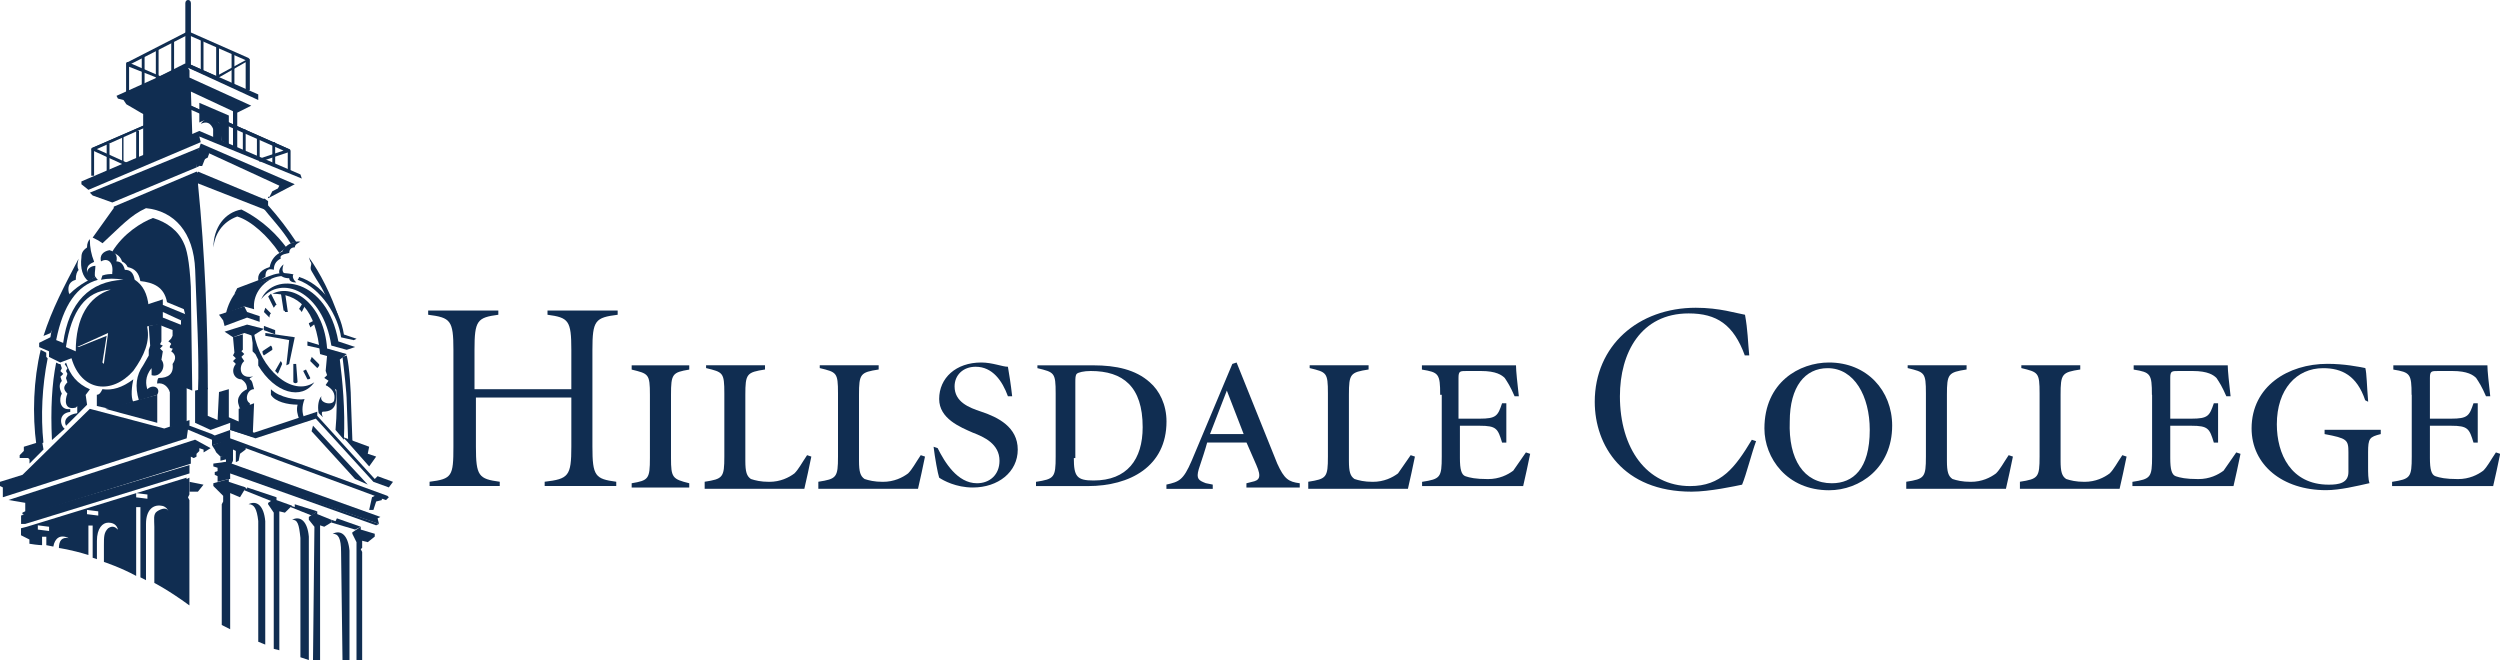 <?xml version="1.0" encoding="UTF-8"?><svg id="Layer_1" xmlns="http://www.w3.org/2000/svg" viewBox="0 0 300 79.21"><g><path d="M9.43,41.65l3.37-1.35-.51,3.2,.17,.17,.51-3.71-3.71,1.68h.17Zm-1.52,0l1.18,.51c0-4.04,1.52-6.57,4.21-7.41-3.03,.17-4.72,2.53-5.39,6.91h0Zm3.54-8.42c.17,.17,.17,.34,.34,.34-2.53,.67-4.21,3.03-5.05,7.24l.84,.34c.67-4.88,3.2-7.41,7.24-7.58-1.01-.17-1.85-.17-2.7,0l.17-.51c.51-.17,.84-.17,1.18-.17v-.17c.17-1.18-.51-1.85-1.35-1.35-.17-.67,.17-1.18,1.01-1.35,.67,.17,1.01,.67,.84,1.35,.51,0,.84,.34,1.01,1.01,.67,0,1.01,.34,1.18,1.18,1.01,.67,1.52,1.68,1.68,3.2l-.17,2.53c.34,1.68-.34,3.37-1.68,5.22-2.53,2.86-6.23,2.53-7.41-1.52l-1.35,.51-1.35-.67v-.67l-1.18-.51v-.51l1.35-.67c.51-3.54,2.02-5.73,5.39-7.24h0Z" style="fill:#102d51;"/><path d="M22.91,.38V7.79c0,.34-.67,.34-.67,0V.38c0-.51,.67-.51,.67,0h0Z" style="fill:#102d51;"/><path d="M16.34,59.17v.51l1.35,.17v-.51l-1.35-.17h0Zm-5.9,2.02v.51l1.35,.17v-.51l-1.35-.17h0Zm-5.9,1.85v.51l1.35,.17v-.51l-1.35-.17h0Zm13.98,6.91v-6.74c0-.84-.17-1.52,.34-1.85,.51-.34,1.18-.51,1.35,0-.17-.51-.67-.67-.84-.67-1.01-.17-1.85,.51-1.85,2.19v6.74l-.67-.34v-8.42h-.51v8.25c-1.85-1.01-3.87-1.68-3.87-1.68v-2.02c0-1.01,0-1.52,.51-2.02,.51-.34,.84-.17,1.18,.17-.17-.67-.67-.84-1.18-.84-.67,0-1.35,.67-1.35,2.19v2.19l-.51-.17v-3.87h-.51v3.54c-2.19-.67-3.54-.84-3.54-.84,0-.84,.34-1.35,1.18-1.18-1.01-.51-1.68,0-1.85,1.01l-.84-.17v-1.01h-.51v1.01s-.51,0-1.52-.17v-.51l-1.01-.51v-.84l.67-.17,19.2-5.9v.17l.34-.17v2.02l-.17,.34,.17,.34v12.63c-2.53-1.85-4.21-2.7-4.21-2.7Z" style="fill:#102d51;"/><path d="M25.27,53.78l-.84,.51v-.34l-.51-.17v.34l-.34,.34v.34l-.34,.17-.34-.17v.84L3.03,61.86l-.34-.17v-.17l.34-.17v-1.01l-2.02-.34,22.4-7.24,1.85,1.01h0Z" style="fill:#102d51;"/><polygon points="10.78 23.12 23.92 17.73 23.58 18.91 23.58 20.09 13.48 24.3 11.12 23.46 10.78 23.12" style="fill:#102d51;"/><polygon points="31.84 40.3 31.84 39.96 35.37 40.47 34.7 43.67 34.36 43.84 34.7 40.81 31.84 40.3" style="fill:#102d51;"/><polygon points="26.95 39.8 29.65 38.95 31.67 39.46 30.32 40.3 29.31 39.96 27.96 40.47 26.95 39.8" style="fill:#102d51;"/><path d="M38.41,42.49c-.51-5.56-2.7-7.24-5.73-7.24,2.7-1.35,6.23,1.52,6.57,6.57l2.36,.67-.84,.67-2.36-.67h0Z" style="fill:#102d51;"/><polygon points="26.28 37.77 29.31 36.76 29.65 37.44 31.16 37.94 31.16 38.62 29.65 38.11 26.95 39.12 26.78 38.45 26.28 37.77" style="fill:#102d51;"/><path d="M40.6,40.97l2.02,.67-1.01,.34-1.85-.51c-1.01-6.57-6.06-8.59-8.42-5.56,1.52-3.37,7.92-2.53,9.26,5.05h0Z" style="fill:#102d51;"/><path d="M36.72,36.43l-.51,1.01c-.17-.17-.17-.34-.34-.34l.51-.84,.34,.17h0Z" style="fill:#102d51;"/><path d="M37.9,38.78l-.67,.51c0-.17-.17-.34-.17-.51l.67-.34,.17,.34h0Z" style="fill:#102d51;"/><path d="M38.41,41.82l-1.52-.34v-.51l1.68,.51-.17,.34h0Z" style="fill:#102d51;"/><path d="M32.34,38.11l-.67-.67,.17-.51,.67,.67c-.17,.17-.17,.34-.17,.51h0Z" style="fill:#102d51;"/><path d="M36.89,45.52l-.51-1.01,.34-.17,.51,1.01q0,.17-.34,.17h0Z" style="fill:#102d51;"/><path d="M35.2,45.86v-2.19h.34l.17,2.19c-.17,.17-.34,.17-.51,0h0Z" style="fill:#102d51;"/><path d="M32.68,41.98l-1.01,.67c-.17-.17-.17-.34-.17-.51l1.01-.67c.17,.17,.17,.34,.17,.51h0Z" style="fill:#102d51;"/><path d="M33.02,40.13l-1.35-.51v-.51l1.35,.51v.51h0Z" style="fill:#102d51;"/><path d="M38.07,44.17l-.84-.84c0-.17,.17-.34,.17-.51l.84,.84c.17,.17,0,.34-.17,.51h0Z" style="fill:#102d51;"/><path d="M32.85,36.93l-.67-1.35,.34-.34,.67,1.35c-.17,0-.17,.17-.34,.34h0Z" style="fill:#102d51;"/><path d="M34.03,37.27l-.34-2.19h.51l.34,2.36h-.34q0-.17-.17-.17h0Z" style="fill:#102d51;"/><path d="M33.86,43.67l-.51,1.18-.34-.34,.67-1.18s.17,.17,.17,.34h0Z" style="fill:#102d51;"/><polygon points="23.41 50.74 23.41 46.87 24.93 46.53 24.93 49.9 26.11 50.41 26.28 47.04 27.46 46.7 27.46 50.07 28.64 50.58 28.64 49.06 30.49 48.39 30.32 52.43 27.62 51.59 27.62 50.74 25.27 51.59 23.41 50.74" style="fill:#102d51;"/><polygon points="25.44 52.77 22.23 51.42 22.74 51.08 25.44 52.09 25.77 52.26 27.62 51.59 27.62 52.77 25.44 53.44 25.44 52.77" style="fill:#102d51;"/><polygon points="27.79 50.91 27.62 51.59 30.66 52.6 37.9 50.24 44.81 57.82 46.66 58.49 47.16 57.82 45.31 57.14 44.97 57.48 38.07 49.9 38.07 49.4 30.49 51.92 27.79 50.91" style="fill:#102d51;"/><path d="M37.39,51.75l.17-.67,6.57,7.07-1.52-.67-5.22-5.73h0Z" style="fill:#102d51;"/><path d="M28.47,34.91c-.67,.67-1.18,1.85-1.35,2.7l2.19-.84,1.18,.34c-.17-1.68,.84-3.03,2.19-3.71l-4.21,1.52h0Z" style="fill:#102d51;"/><polygon points="25.6 58.32 25.6 57.99 27.46 57.48 27.46 57.82 29.48 58.49 29.31 58.83 28.8 59.67 27.62 59.17 27.62 75.51 26.61 75 26.61 60.68 26.61 60.51 26.78 60.18 26.78 59.5 25.6 58.32" style="fill:#102d51;"/><path d="M29.81,60.51c1.01-.51,1.85,.17,2.02,2.02v14.82l-.84-.34v-14.49c-.17-1.52-.51-2.02-1.18-2.02h0Z" style="fill:#102d51;"/><path d="M35.88,33.23h0c2.7,.84,4.88,3.71,5.39,6.91l1.52,.51-.34,.17-1.52-.34c-.34-2.53-2.36-5.9-5.22-6.91q.17-.17,.17-.34h0Zm-7.41,1.35l4.04-1.52c.84-.34,1.68-.34,2.53-.17v.34c-.84-.17-1.52-.17-2.36,.17l-4.55,1.85,.34-.67h0Z" style="fill:#102d51;"/><path d="M34.03,31.71c-.34,1.01,0,1.35,1.18,1.18-.17,.34,0,.67,.34,1.01-.51,0-.84-.17-.84-.51-1.18,0-1.68-.84-.67-1.68h0Z" style="fill:#102d51;"/><path d="M36.05,29.01c-.34,.17-.67,.34-.67,.67-.51,0-.67,.34-.67,.67-.84,.17-1.18,.34-1.01,.67-.67,.34-.84,.84-.84,1.35-.67-.17-1.01,0-1.01,.84l-.84,.51c-.17-.84,.34-1.35,1.35-1.68,.17-.84,.67-1.52,1.52-1.85,.34-.84,1.52-1.35,2.19-1.18h0Z" style="fill:#102d51;"/><path d="M30.99,43.84v-.67l-.34-.67-.34-.34v-1.01l-.17-1.18h.34c.67,4.21,4.55,7.75,7.24,5.9-1.52,2.19-4.72,1.35-6.74-2.02h0Z" style="fill:#102d51;"/><path d="M32.17,24.13v.51c1.35,1.52,2.36,2.86,3.37,4.38l-.67,.17c-1.01-1.68-2.36-3.03-3.54-4.55l.34-.84,.51,.34h0Z" style="fill:#102d51;"/><path d="M37.06,30.87c1.35,1.85,2.7,4.55,3.54,7.07l-1.35-2.02c-.67-1.68-1.01-1.85-1.85-3.37-.34-.51,.17-.84-.17-1.18l-.17-.51h0Z" style="fill:#102d51;"/><path d="M29.98,48.89l-1.18,.17c-.17-.51-.34-.84-.17-1.35,.17-.34,.34-.67,1.01-1.01,0-.51-.17-.84-.67-1.18-.84,0-1.35-1.01-.67-1.85l-.34-.34,.34-.34-.34-.34,.17-.34-.17-1.85,1.18-.34v1.85l-.17,.17,.34,.34-.34,.34,.34,.51c-.67,.51-.67,2.19,1.01,1.85,.17,0-.51,.17-.34,.34,.34,.17,.34,.67,.51,1.18-.84,0-1.18,1.35-.51,1.68v.51h0Z" style="fill:#102d51;"/><path d="M35.88,50.24c-.17-.51-.34-1.01-.17-1.68-1.18,0-2.7-.34-3.2-1.18v-.67c1.01,1.01,3.2,1.35,4.04,1.18-.34,.84-.34,1.68,0,2.36h-.67Z" style="fill:#102d51;"/><polygon points="40.6 46.87 39.08 46.2 39.42 45.69 38.91 45.35 39.25 45.02 39.08 44.51 39.25 42.66 40.09 42.83 40.6 46.87" style="fill:#102d51;"/><path d="M38.24,49.56c-.17-.84,0-1.68,.34-2.02-.34,.84,1.35,1.18,1.52,.51,.17-.84-.17-1.35-1.01-1.85l.51-.17c.84,.51,.84,1.35,.67,2.36-.17,.67-.67,1.01-1.52,1.01-.17,0-.17,.34,0,.67,0,0-.51-.51-.51-.51h0Z" style="fill:#102d51;"/><polygon points="41.61 52.93 41.1 52.43 44.3 53.61 44.13 54.45 45.14 54.79 44.3 55.97 41.61 52.93" style="fill:#102d51;"/><path d="M41.61,42.66c.34,1.35,.51,4.55,.51,5.56l.17,4.72h-.51l-.17-4.72c0-1.01-.34-4.04-.51-5.39l.51-.17h0Z" style="fill:#102d51;"/><path d="M39.92,42.66l.84,.34c.34,2.7,.67,6.06,.51,9.77l-1.01-1.18c.34-3.71,0-7.07-.34-8.93h0Z" style="fill:#102d51;"/><polygon points="26.45 54.79 27.12 54.62 27.46 54.62 27.62 55.12 27.12 55.12 26.45 55.29 26.45 54.79" style="fill:#102d51;"/><polygon points="27.46 56.13 27.46 56.47 45.48 62.87 45.14 63.04 27.62 56.81 27.62 57.48 27.46 57.48 26.11 57.82 26.11 57.14 25.77 56.98 25.77 56.64 27.46 56.13" style="fill:#102d51;"/><polygon points="27.96 55.29 25.6 55.63 25.6 55.97 26.11 56.13 26.11 56.64 27.46 56.64 45.48 62.87 45.31 62.2 45.65 62.03 27.79 55.63 27.96 55.29" style="fill:#102d51;"/><polygon points="32.68 60.18 33.18 59.67 29.65 58.49 29.65 58.66 29.31 58.49 29.31 58.83 32.68 60.18" style="fill:#102d51;"/><path d="M35.04,62.37c1.01-.51,1.85,.17,2.02,2.02v14.82l-1.01-.34v-14.32c-.17-1.68-.34-2.19-1.01-2.19h0Z" style="fill:#102d51;"/><polygon points="37.39 61.86 38.07 61.36 35.37 60.51 35.37 60.85 34.87 60.68 34.87 60.85 37.39 61.86" style="fill:#102d51;"/><path d="M39.92,64.05c1.01-.51,1.85,.17,2.02,2.02v13.14h-.84l-.17-12.97c0-1.68-.34-2.19-1.01-2.19h0Z" style="fill:#102d51;"/><polygon points="42.62 63.55 43.29 63.21 40.43 62.2 40.26 62.54 39.75 62.37 39.75 62.7 42.62 63.55" style="fill:#102d51;"/><polygon points="32.17 60.51 32.17 60.35 33.18 59.67 33.18 60.01 35.04 60.68 34.87 60.85 34.19 61.52 33.52 61.36 33.52 78.03 32.85 77.86 32.85 61.52 32.17 60.51" style="fill:#102d51;"/><polygon points="37.06 62.37 37.06 62.03 38.07 61.36 38.07 61.69 39.75 62.37 39.75 62.7 38.91 63.21 38.41 63.04 38.41 79.21 37.56 79.21 37.73 63.21 37.06 62.37" style="fill:#102d51;"/><polygon points="42.28 64.05 42.28 63.88 43.29 63.21 43.29 63.55 44.97 64.05 44.97 64.39 44.13 65.06 43.46 64.89 43.46 65.74 43.29 65.9 43.46 66.24 43.46 79.21 42.78 79.21 42.78 65.06 42.28 64.05" style="fill:#102d51;"/><path d="M28.97,25.14c2.7,1.35,4.38,3.2,5.39,4.55l-.84,.67c-1.35-2.02-3.37-3.87-5.05-4.38-1.85,.67-2.7,2.19-2.86,3.71,0-2.36,1.35-4.21,3.37-4.55h0Z" style="fill:#102d51;"/><polygon points="23.92 15.71 36.05 20.93 36.22 21.43 23.92 16.38 24.09 17.06 10.61 22.78 9.77 22.11 9.77 21.77 23.92 15.71" style="fill:#102d51;"/><polygon points="24.93 18.91 24.59 19.08 24.26 19.92 23.92 19.92 23.92 18.91 25.1 18.4 24.93 18.91" style="fill:#102d51;"/><polygon points="23.75 20.59 31.84 23.96 32.17 25.31 23.58 21.94 23.75 20.59" style="fill:#102d51;"/><path d="M23.92,12.34l3.54,1.52v3.54l-.84-.51-.34-2.19c-1.18-.67-2.02-.17-2.36,0v-2.36h0Z" style="fill:#102d51;"/><polygon points="23.08 16.38 22.91 10.99 27.96 13.35 27.96 17.56 28.47 17.73 28.47 13.52 30.15 12.68 22.74 9.31 22.74 8.46 22.57 8.13 30.99 12 30.99 11.33 22.57 7.62 13.98 11.5 14.15 11.83 14.82 12 15.16 12.51 17.18 13.69 17.18 18.91 23.08 16.38" style="fill:#102d51;"/><polygon points="17.35 6.78 17.35 10.49 17.01 10.49 17.01 6.78 17.35 6.78" style="fill:#102d51;"/><polygon points="19.03 5.77 19.03 9.64 18.7 9.64 18.7 5.77 19.03 5.77" style="fill:#102d51;"/><polygon points="20.89 4.93 20.89 8.63 20.55 8.63 20.55 4.93 20.89 4.93" style="fill:#102d51;"/><path d="M22.4,7.79v-3.54l-6.91,3.54v3.71h-.34v-3.87s0-.17,.17-.17l7.24-3.71q.17,0,.17,.17v3.71h-.34v.17h0Z" style="fill:#102d51;"/><polygon points="28.13 6.44 28.13 10.15 27.79 10.15 27.79 6.44 28.13 6.44" style="fill:#102d51;"/><polygon points="26.28 5.6 26.28 9.31 25.94 9.31 25.94 5.6 26.28 5.6" style="fill:#102d51;"/><polygon points="24.42 4.76 24.42 8.46 24.09 8.46 24.09 4.76 24.42 4.76" style="fill:#102d51;"/><path d="M22.4,7.79V3.92c0-.17,.17-.17,.17-.17l7.24,3.2,.17,.17v3.71h-.34v-3.54l-6.91-3.03v3.54h-.34Z" style="fill:#102d51;"/><path d="M22.57,7.62l3.37,1.52,3.71-2.02q.17,0,.17,.17v3.71h-.34v-3.54l-3.54,2.02h-.17l-3.54-1.52,.34-.34h0Z" style="fill:#102d51;"/><path d="M22.57,7.79l-3.2,1.68h-.17l-3.87-1.52v3.54h-.17v-3.87c0-.17,.17-.17,.17-.17l3.87,1.68,3.03-1.52,.34,.17h0Z" style="fill:#102d51;"/><path d="M24.09,14.87c.84-1.35,2.7-.51,2.53,1.01v1.18l-1.01-.34v-1.18c-.34-.84-.84-1.01-1.52-.67h0Z" style="fill:#102d51;"/><path d="M22.91,12.68l11.79,5.22,.17,.17v2.53h-.34v-2.53l-11.62-5.05v-.34h0Z" style="fill:#102d51;"/><path d="M22.91,12.68l11.79,5.22c.17,0,.17,.17,0,.34l-3.54,1.18-.17-.34,3.03-1.01-11.45-5.05,.34-.34h0Z" style="fill:#102d51;"/><polygon points="25.94 14.02 25.94 16.89 25.6 16.89 25.6 14.02 25.94 14.02" style="fill:#102d51;"/><polygon points="29.48 15.54 29.48 18.23 29.14 18.23 29.14 15.54 29.48 15.54" style="fill:#102d51;"/><polygon points="31.16 16.38 31.16 19.08 30.83 19.08 30.83 16.38 31.16 16.38" style="fill:#102d51;"/><polygon points="33.02 17.06 33.02 19.75 32.68 19.75 32.68 17.06 33.02 17.06" style="fill:#102d51;"/><path d="M22.91,12.84l-11.62,5.05v3.2h-.34v-3.2s0-.17,.17-.17l11.62-5.05,.17,.17h0Z" style="fill:#102d51;"/><path d="M22.91,12.84l-11.29,5.05,3.71,1.68-.17,.34-4.04-1.85c-.17,0-.17-.17,0-.34l11.62-5.05,.17,.17h0Z" style="fill:#102d51;"/><polygon points="13.14 17.22 13.14 20.76 12.8 20.76 12.8 17.22 13.14 17.22" style="fill:#102d51;"/><polygon points="14.82 16.38 14.82 19.92 14.65 19.92 14.65 16.38 14.82 16.38" style="fill:#102d51;"/><polygon points="16.68 15.71 16.68 19.24 16.34 19.24 16.34 15.71 16.68 15.71" style="fill:#102d51;"/><polygon points="22.4 46.36 20.38 46.87 20.38 47.38 20.38 51.25 22.4 50.91 22.4 46.7 22.4 46.36" style="fill:#102d51;"/><polygon points="22.57 51.42 22.74 51.08 22.74 50.41 19.71 51.42 10.78 49.06 2.7 56.98 0 57.82 0 58.32 .34 58.49 .34 59.67 22.4 52.6 22.57 51.42" style="fill:#102d51;"/><polygon points="12.63 49.06 18.87 47.38 18.87 48.39 18.87 50.74 12.63 49.06" style="fill:#102d51;"/><polygon points="3.37 54.96 2.36 54.96 2.36 54.62 2.86 54.11 2.86 53.61 5.05 52.93 5.22 53.94 3.54 55.63 3.54 55.12 3.37 54.96" style="fill:#102d51;"/><polygon points="19.54 36.59 22.4 37.77 21.73 38.45 19.54 37.44 19.54 38.11 22.07 39.12 21.22 39.8 19.03 38.95 16.68 39.29 17.18 38.28 17.52 36.59 19.54 35.92 19.54 36.59" style="fill:#102d51;"/><path d="M22.23,37.77l-.51,.67v.51l-1.01,.67v.67l-.17,.34-.34,.34s.34,.17,.34,.34c0,0-.17,.17-.17,.34s.34,.17,.34,.17c0,.17-.17,.34-.17,.34,.51,.34,.67,.84,.17,1.52,.17,1.18-.51,1.68-1.68,1.68-.17,.17-.17,.51-.17,.67,.84-.17,1.35,.51,1.52,1.01l1.85-.51,.84,.34-.17-12.46c-.17-3.2-.51-4.55-.84-5.22-.67-1.52-2.02-2.53-3.71-3.03-1.35,.51-3.54,1.85-4.88,4.04l.17,.17c.51,.17,.84,.51,1.01,1.01,.34,.17,.51,.34,.67,.67,.84,.17,1.35,.67,1.52,1.68,1.52,.17,2.86,.67,3.2,2.53l2.02,.84,.17,.67h0Z" style="fill:#102d51;"/><path d="M6.23,52.77c-.17-3.71,0-6.74,.51-9.26l.34,.17h.17l.17,.51-.17,.34,.34,.34-.34,.34,.17,.51c-.34,.34-.34,.84,0,1.52-.34,.51-.34,2.02,1.01,1.85v.34c-1.52,.17-1.18,1.68-.67,2.02l-1.52,1.35h0Z" style="fill:#102d51;"/><path d="M4.88,41.98l.67,.34v.51l.17,.17c-.67,3.37-.84,6.91-.51,10.11l-.84,.34c-.51-3.71-.34-7.92,.51-11.45h0Z" style="fill:#102d51;"/><path d="M8.42,35.42l-2.36,4.55-.84,.34c1.01-3.2,2.53-6.06,4.21-9.26-.17,.67-.17,1.01,0,1.35-.17,.17-.34,.51-.34,1.18-.67,.17-1.01,.67-.84,1.52l.17,.34h0Z" style="fill:#102d51;"/><path d="M11.12,28.51l2.53-3.54v-.17l9.94-4.21,.17,.17v1.35c.84,8.42,1.18,17.01,1.18,24.59l-1.18,.34c.17-4.21-.17-9.6-.34-14.65-.17-4.55-2.53-7.07-5.9-7.41-1.85,.84-3.03,2.19-5.22,4.21l-.51-.34-.67-.34h0Z" style="fill:#102d51;"/><path d="M11.45,31.88c0,.51-.17,1.18,0,1.35l-.84,.51c-.67-.51-1.01-1.52-.84-2.86,0-.51,.17-.84,.67-1.18,0-.51,.17-.84,.34-1.01,0,1.01,.17,1.85,.51,2.7,0,.17-1.01,.17-.84,1.35,0-.51,.51-.84,1.01-.84h0Z" style="fill:#102d51;"/><path d="M7.75,43.67l.34,.51-.17,.34,.17,.34-.17,.51,.17,.51c-.51,.51-.51,.84,0,1.35-.34,.84-.34,2.02,1.01,1.68l.17-.17v.84c-1.18,.17-1.68,.84-1.35,1.52l2.53-2.53-.17-1.18,.51-.67c-1.52-.67-2.36-1.68-2.86-3.2l-.17,.17h0Z" style="fill:#102d51;"/><path d="M16,48.22l-2.86,.84-1.52-.34v-1.35c.34,0,.51-.34,.67-.67,1.18,.17,2.36-.17,3.71-1.18-.17,.67-.34,2.19,0,2.7h0Z" style="fill:#102d51;"/><path d="M17.18,43.84c-.84,1.18-1.01,2.53-.51,4.21l2.19-.67c.51-.84-.51-1.35-1.18-.67-.17-.51-.34-1.52,.51-2.53v.84c1.01,.34,1.85-1.01,1.18-1.85l.17-1.01-.34-.34,.34-.34-.34-.17,.17-.34v-2.19l-1.52,.34,.17,2.36-.17,.51v.67l-.67,1.18h0Z" style="fill:#102d51;"/><polygon points="3.03 62.87 2.53 62.87 2.53 62.7 2.53 62.54 2.53 61.86 22.74 55.8 22.74 56.47 22.74 56.81 3.03 62.87" style="fill:#102d51;"/><polygon points="22.74 57.82 24.42 58.16 23.75 59 22.74 59 22.74 57.82" style="fill:#102d51;"/><path d="M22.57,59.67l.17-.17-.17,.17Z" style="fill:#102d51;"/><polygon points="29.48 53.78 29.48 53.94 28.8 54.45 28.64 55.29 28.3 55.46 28.3 54.11 27.96 53.94 27.96 55.29 27.12 55.63 27.12 54.79 26.45 54.79 25.94 54.28 25.77 53.94 25.44 53.44 27.62 52.6 46.49 59.5 46.66 59.67 46.32 60.01 45.82 59.84 45.82 60.01 45.14 60.18 44.81 61.19 44.3 61.19 44.64 59.67 44.97 59.5 29.48 53.78" style="fill:#102d51;"/><polygon points="25.1 18.4 23.92 19.92 23.58 20.09 23.41 18.91 23.92 17.73 24.09 17.22 35.37 22.11 32.17 23.79 32.17 23.62 32.34 23.62 32.68 22.95 33.35 22.61 33.52 22.28 25.1 18.4" style="fill:#102d51;"/></g><g><path d="M68.56,46.7v-4.72c0-3.54-.34-3.87-2.86-4.21v-.51h8.42v.51c-2.7,.34-3.03,.67-3.03,4.21v11.62c0,3.54,.34,3.87,2.86,4.21v.51h-8.59v-.51c2.86-.34,3.2-.67,3.2-4.21v-5.9h-11.45v5.9c0,3.54,.34,3.87,2.86,4.21v.51h-8.42v-.51c2.7-.34,2.86-.67,2.86-4.21v-11.62c0-3.54-.34-3.87-3.03-4.21v-.51h8.42v.51c-2.53,.34-2.86,.67-2.86,4.21v4.72s11.62,0,11.62,0Z" style="fill:#102d51;"/><path d="M80.52,54.96c0,2.36,.17,2.53,2.19,3.03v.51h-6.91v-.51c2.02-.34,2.19-.51,2.19-3.03v-7.58c0-2.53-.17-2.53-2.19-3.03v-.51h6.91v.51c-2.02,.34-2.19,.51-2.19,3.03v7.58Z" style="fill:#102d51;"/><path d="M84.56,58.32v-.51c2.19-.34,2.36-.51,2.36-3.03v-7.58c0-2.53-.17-2.53-2.19-3.03v-.34h7.07v.51c-2.19,.34-2.36,.51-2.36,3.03v7.92c0,1.35,.17,1.85,.67,2.19,.51,.17,1.18,.34,2.19,.34,1.35,0,2.36-.51,3.03-1.01,.51-.51,.84-1.18,1.52-2.19l.51,.17c-.17,.84-.67,3.2-.84,3.87h-11.96v-.34h0Z" style="fill:#102d51;"/><path d="M98.2,58.32v-.51c2.19-.34,2.36-.51,2.36-3.03v-7.58c0-2.53-.17-2.53-2.19-3.03v-.34h7.07v.51c-2.19,.34-2.36,.51-2.36,3.03v7.92c0,1.35,.17,1.85,.67,2.19,.51,.17,1.18,.34,2.19,.34,1.35,0,2.36-.51,3.03-1.01,.51-.51,.84-1.18,1.52-2.19l.51,.17c-.17,.84-.67,3.2-.84,3.87h-11.96v-.34h0Z" style="fill:#102d51;"/><path d="M112.52,53.78c.84,1.68,2.36,4.21,4.72,4.21,1.52,0,2.7-1.01,2.7-2.7,0-2.02-1.85-2.86-3.2-3.37-1.52-.67-4.04-1.68-4.04-4.04,0-2.53,2.02-4.38,5.05-4.38,1.35,0,2.53,.51,3.2,.51,.17,1.01,.34,2.02,.51,3.54h-.51c-.67-1.85-1.85-3.54-3.87-3.54-1.52,0-2.53,1.01-2.53,2.36,0,1.85,1.68,2.53,3.2,3.03,2.02,.67,4.38,1.85,4.38,4.55s-2.36,4.55-5.39,4.55c-2.02,0-3.54-.84-4.04-1.18-.17-.51-.51-2.36-.67-3.71l.51,.17Z" style="fill:#102d51;"/><path d="M131.22,43.84c2.7,0,5.05,.51,6.74,2.02,1.18,1.01,2.02,2.7,2.02,4.72,0,5.39-4.38,7.75-9.43,7.75h-6.23v-.51c2.19-.34,2.36-.51,2.36-3.03v-7.58c0-2.53-.17-2.53-2.19-3.03v-.34h6.74Zm-2.36,11.12c0,2.19,.34,2.7,2.36,2.7,4.04,0,5.9-2.53,5.9-6.4,0-4.88-2.36-6.74-6.23-6.74-.84,0-1.52,.17-1.68,.34s-.17,.51-.17,1.01v9.1h-.17Z" style="fill:#102d51;"/><path d="M149.58,57.99l.67-.17c.84-.17,1.18-.51,.51-2.02l-1.18-2.7h-4.72c-.17,.67-.67,2.19-1.01,3.2-.34,1.18,0,1.35,.84,1.68l.84,.17v.51h-5.56v-.51c1.52-.34,2.02-.51,3.03-2.86l4.88-11.62,.51-.17,4.88,12.13c.84,1.85,1.35,2.19,2.7,2.36v.51h-6.4v-.51h0Zm-4.38-5.9h4.04l-2.02-5.22h0l-2.02,5.22Z" style="fill:#102d51;"/><path d="M156.99,58.32v-.51c2.19-.34,2.36-.51,2.36-3.03v-7.58c0-2.53-.17-2.53-2.19-3.03v-.34h7.07v.51c-2.19,.34-2.36,.51-2.36,3.03v7.92c0,1.35,.17,1.85,.67,2.19,.51,.17,1.18,.34,2.19,.34,1.35,0,2.36-.51,3.03-1.01,.34-.51,.84-1.18,1.52-2.19l.51,.17c-.17,.84-.67,3.2-.84,3.87h-11.96v-.34h0Z" style="fill:#102d51;"/><path d="M172.82,47.38c0-2.53-.17-2.7-2.19-3.03v-.51h11.29c0,.67,.17,2.19,.34,3.71h-.51c-.51-1.18-.84-1.68-1.18-2.19-.34-.34-1.01-.84-2.86-.84h-1.68c-.84,0-1.01,0-1.01,.84v4.88h2.53c2.02,0,2.19-.34,2.7-1.85h.51v4.72h-.51c-.51-1.68-.67-2.02-2.7-2.02h-2.36v3.87c0,1.35,.17,2.02,.67,2.19,.51,.17,1.18,.34,2.7,.34,1.35,0,2.36-.51,3.03-1.01,.34-.51,.84-1.18,1.52-2.19l.51,.17c-.17,.84-.67,3.2-.84,3.87h-12.13v-.51c2.19-.34,2.36-.51,2.36-3.03v-7.41h-.17Z" style="fill:#102d51;"/><path d="M209.38,42.66c-1.35-3.71-3.37-5.05-6.74-5.05-5.73,0-8.25,4.72-8.25,9.94,0,6.23,3.2,10.78,8.42,10.78,3.71,0,5.39-2.19,7.41-5.56l.51,.17c-.51,1.35-1.18,4.04-1.68,5.22-.84,.17-3.87,.84-6.06,.84-8.25,0-11.62-5.56-11.62-10.78,0-6.74,5.22-11.29,12.13-11.29,2.86,0,4.88,.67,5.9,.84,.34,1.85,.34,3.2,.51,4.88h-.51Z" style="fill:#102d51;"/><path d="M211.73,51.42c0-5.56,4.21-7.92,7.75-7.92,4.55,0,7.58,3.37,7.58,7.58,0,5.05-3.87,7.75-7.58,7.75-5.05,0-7.75-3.87-7.75-7.41Zm8.09,6.57c2.53,0,4.55-1.68,4.55-6.4,0-4.04-1.85-7.41-5.05-7.41-2.7,0-4.55,2.19-4.55,6.4-.17,4.55,1.68,7.41,5.05,7.41Z" style="fill:#102d51;"/><path d="M228.75,58.32v-.51c2.19-.34,2.36-.51,2.36-3.03v-7.58c0-2.53-.17-2.53-2.19-3.03v-.34h7.07v.51c-2.19,.34-2.36,.51-2.36,3.03v7.92c0,1.35,.17,1.85,.67,2.19,.51,.17,1.18,.34,2.19,.34,1.35,0,2.36-.51,3.03-1.01,.51-.51,.84-1.18,1.52-2.19l.51,.17c-.17,.84-.67,3.2-.84,3.87h-11.96v-.34h0Z" style="fill:#102d51;"/><path d="M242.39,58.32v-.51c2.19-.34,2.36-.51,2.36-3.03v-7.58c0-2.53-.17-2.53-2.19-3.03v-.34h7.07v.51c-2.19,.34-2.36,.51-2.36,3.03v7.92c0,1.35,.17,1.85,.67,2.19,.51,.17,1.18,.34,2.19,.34,1.35,0,2.36-.51,3.03-1.01,.51-.51,.84-1.18,1.52-2.19l.51,.17c-.17,.84-.67,3.2-.84,3.87h-11.96v-.34h0Z" style="fill:#102d51;"/><path d="M258.23,47.38c0-2.53-.17-2.7-2.19-3.03v-.51h11.29c0,.67,.17,2.19,.34,3.71h-.51c-.51-1.18-.84-1.68-1.18-2.19-.34-.34-1.01-.84-2.86-.84h-1.68c-.84,0-1.01,0-1.01,.84v4.88h2.53c2.02,0,2.19-.34,2.7-1.85h.51v4.72h-.51c-.51-1.68-.67-2.02-2.7-2.02h-2.53v3.87c0,1.35,.17,2.02,.67,2.19,.51,.17,1.18,.34,2.7,.34,1.35,0,2.36-.51,3.03-1.01,.34-.51,.84-1.18,1.52-2.19l.51,.17c-.17,.84-.67,3.2-.84,3.87h-12.13v-.51c2.19-.34,2.36-.51,2.36-3.03v-7.41h0Z" style="fill:#102d51;"/><path d="M283.83,48.05c-1.01-3.03-2.86-3.87-5.05-3.87-3.2,0-5.56,2.53-5.56,6.74,0,3.54,1.68,7.24,6.23,7.24,1.18,0,2.36-.17,2.36-1.52v-2.36c0-1.52-.17-1.68-2.86-2.19v-.51h6.74v.51c-1.35,.34-1.52,.51-1.52,2.19v1.68c0,.84,0,1.52,.17,2.02-1.52,.34-3.54,.84-5.22,.84-5.22,0-8.93-3.03-8.93-7.41,0-5.05,4.38-7.75,9.1-7.75,2.02,0,3.71,.34,4.55,.51,.17,.67,.17,2.02,.34,4.04l-.34-.17Z" style="fill:#102d51;"/><path d="M289.39,47.38c0-2.53-.17-2.7-2.19-3.03v-.51h11.29c0,.67,.17,2.19,.34,3.71h-.51c-.51-1.18-.84-1.68-1.18-2.19-.34-.34-1.01-.84-2.86-.84h-1.68c-.84,0-1.01,0-1.01,.84v4.88h2.53c2.02,0,2.19-.34,2.7-1.85h.51v4.72h-.51c-.51-1.68-.67-2.02-2.7-2.02h-2.53v3.87c0,1.35,.17,2.02,.67,2.19,.51,.17,1.18,.34,2.7,.34,1.35,0,2.36-.51,3.03-1.01,.51-.51,.84-1.18,1.52-2.19l.51,.17c-.17,.84-.67,3.2-.84,3.87h-12.13v-.51c2.19-.34,2.36-.51,2.36-3.03v-7.41h0Z" style="fill:#102d51;"/></g></svg>